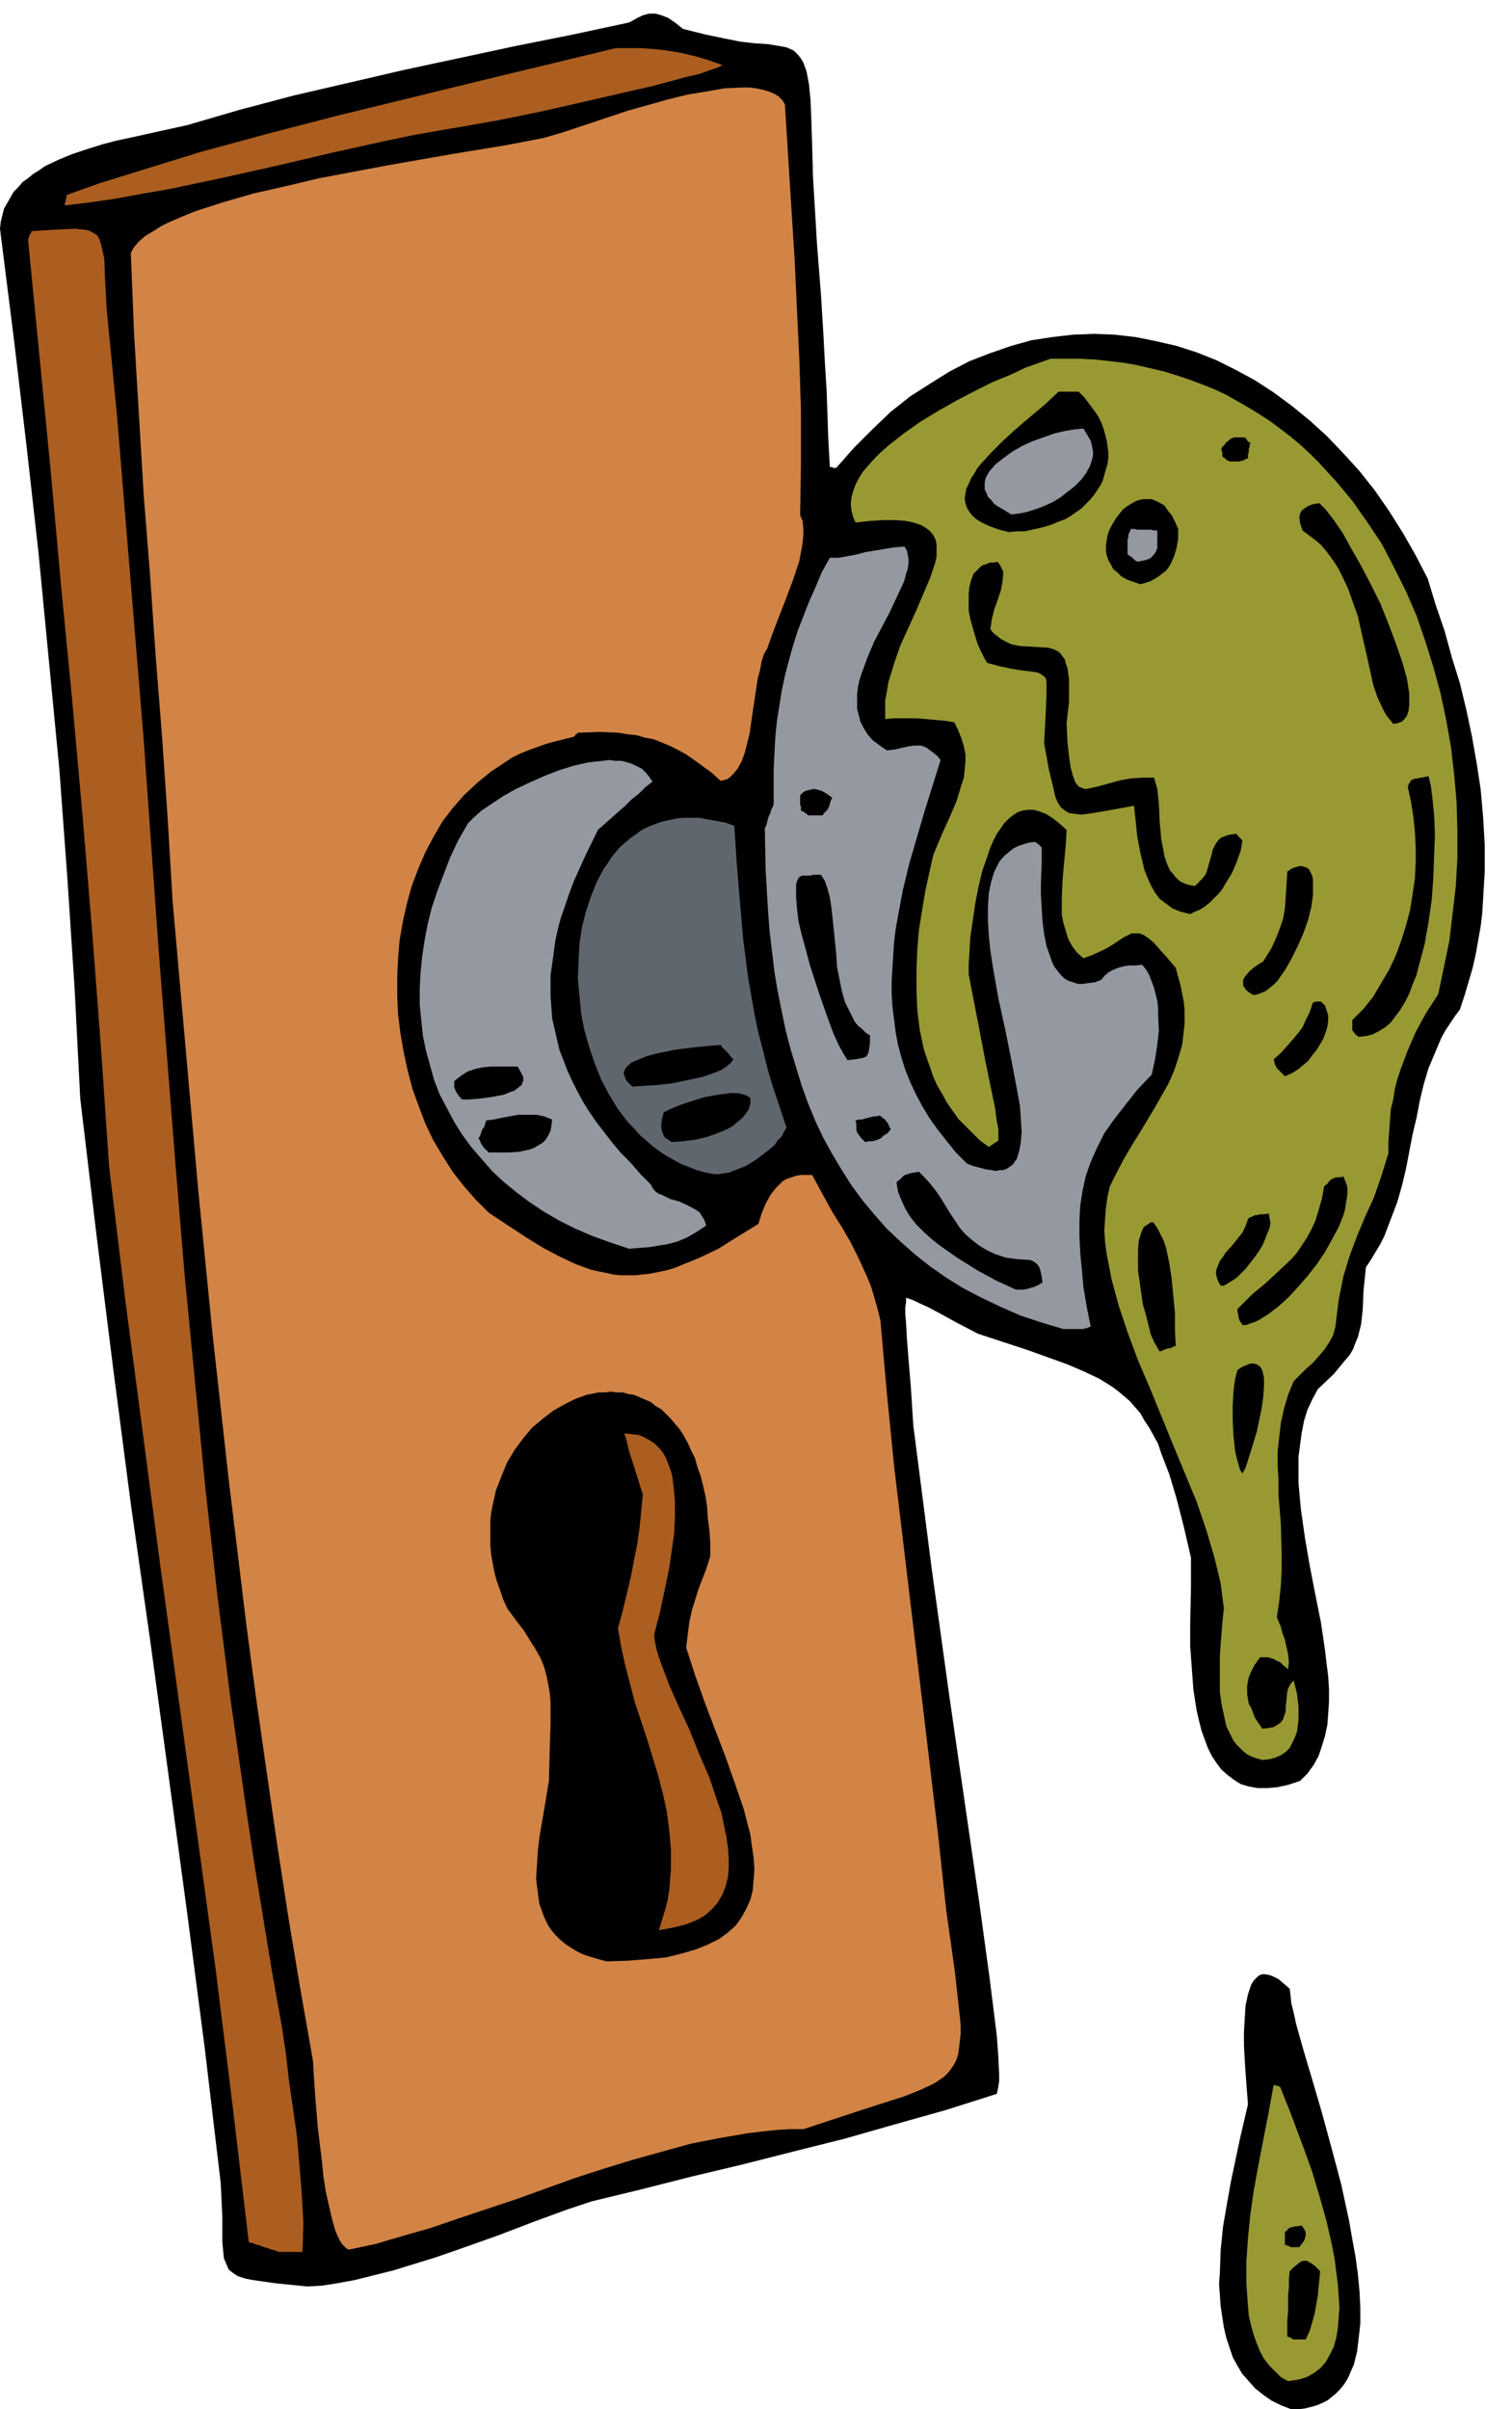 <svg xmlns="http://www.w3.org/2000/svg" fill-rule="evenodd" height="960" preserveAspectRatio="none" stroke-linecap="round" viewBox="0 0 1884 3002" width="6.276in"><style>.brush1{fill:#000}.pen1{stroke:none}.brush2{fill:#993}.brush3{fill:#ab5e1f}.brush5{fill:#9499a1}</style><path class="pen1 brush1" d="m1609 3002-13-5-12-6-10-7-10-8-8-9-8-9-6-10-6-11-4-12-4-12-3-13-2-13-2-13-1-14-1-14 1-14 1-29 3-29 5-29 5-28 11-52 10-43-1-13-2-26-1-16-1-18v-17l1-17 1-16 3-14 2-6 2-6 3-5 3-3 3-3 4-2h5l5 1 5 2 6 3 7 6 7 6 1 8 1 10 3 12 3 14 9 32 11 37 12 41 12 44 12 45 10 46 4 23 4 22 3 22 2 21 1 21v19l-2 18-2 17-4 16-6 14-3 6-4 6-5 6-4 4-6 5-5 4-6 3-7 3-7 2-8 2-8 1h-9z"/><path class="pen1 brush2" d="m1605 2967-9-5-7-7-7-7-7-9-5-9-4-10-4-11-3-11-3-13-1-12-1-14-1-13v-28l2-29 3-30 4-28 5-28 5-26 9-46 6-33h2l1 1h2l2 1h1l12 30 18 48 10 28 9 30 9 32 7 31 3 16 2 16 2 15 1 15 1 14-1 13-1 13-2 12-3 11-5 10-5 9-7 8-8 6-9 5-10 3-13 2z"/><path class="pen1 brush1" d="m1611 2915-1-1-1-1h-2v-1h-2l-1-1v-20l1-11v-20l1-10v-10l1-10 5-5 5-4 4-3 3-1h4l4 2 6 4 7 7-1 10-1 10-1 11-2 11-2 11-3 11-3 10-5 11h-16zm-1228-66-40-4-28-4-10-2-9-3-6-4-5-4-3-7-3-7-1-10-1-11v-31l-2-42-20-169-22-169-23-170-23-169-24-169-22-169-21-168-20-168-7-137-9-137-10-136-13-135-13-135-15-134-16-135L0 285l1-9 2-8 2-8 4-7 4-7 4-7 6-6 5-6 7-5 6-5 8-5 7-5 17-8 17-7 18-6 19-6 19-5 19-4 36-8 32-7 65-19 68-18 69-16 69-16 70-15 70-15 70-14 70-15 9-5 8-4 8-2h8l7 2 8 3 9 6 10 8 28 7 24 5 20 4 18 2 16 1 12 2 11 2 9 4 3 3 3 3 3 4 3 5 4 11 3 16 2 20 1 26 1 31 1 38 5 84 5 64 3 49 2 38 2 31 1 29 1 30 2 37h3l1 1h4l22-25 23-23 23-22 24-19 25-16 24-15 25-13 26-10 26-9 25-7 26-4 26-3 26-1 26 1 26 3 25 5 26 6 25 8 25 10 24 12 24 13 23 15 23 17 22 18 21 19 21 22 20 22 19 24 18 26 17 27 16 28 15 29 10 33 11 32 9 33 10 32 8 33 7 33 6 34 5 33 3 34 2 34v34l-2 34-1 17-2 17-3 17-3 17-4 18-5 17-5 17-6 18-6 8-6 9-6 9-5 9-8 19-8 19-6 20-5 21-4 21-5 21-4 21-4 21-5 21-6 21-8 21-8 21-5 10-6 10-6 10-6 9-3 29-1 24-2 18-4 16-3 7-3 8-4 7-6 7-14 17-20 19-7 13-6 13-4 13-3 15-2 15-2 15v33l3 33 5 35 6 35 7 36 7 35 5 34 2 17 2 16 1 16v15l-1 15-1 14-3 14-4 13-4 12-6 11-8 11-9 9-15 5-14 3-12 1h-12l-11-2-10-3-8-5-8-6-8-7-6-8-6-9-5-10-4-11-4-11-3-12-3-13-4-26-2-27-2-27v-26l1-48v-36l-9-39-9-35-9-30-10-26-4-12-6-11-5-9-6-9-5-9-7-8-6-7-7-6-7-6-8-6-8-5-8-5-19-9-21-9-50-18-61-20-27-14-20-11-15-8-11-5-6-3-5-2-3-1-3-1v6l-1 6v8l1 12 1 18 2 26 3 36 3 47 23 179 22 159 20 138 17 117 13 95 9 72 2 27 1 22v8l-1 7-1 5-1 4-63 20-64 18-63 18-64 16-63 16-63 15-63 16-62 15-30 10-41 15-47 18-51 18-26 9-26 8-26 8-24 6-24 6-22 4-19 3-18 1z"/><path class="pen1 brush3" d="m347 2806-4-2-5-1-5-2-4-1-5-2-4-1-5-2-5-1-20-169-21-169-23-168-23-168-23-167-22-167-22-167-20-165-10-146-11-145-12-145-13-145-14-144-13-144-14-143-14-143v-1l1-2v-1l1-2v-1l1-1 1-1v-2l32-2 23-1 9 1 7 1 6 3 5 3 3 5 2 7 2 8 2 10 1 27 2 36 13 134 11 134 11 133 11 134 19 267 21 267 11 133 13 134 13 133 15 134 17 134 19 133 10 67 11 67 11 67 12 67 5 33 4 35 5 34 5 36 3 35 3 36 2 36-1 37h-30z"/><path class="pen1" style="fill:#d18445" d="m435 2803-3-1-3-3-3-3-3-5-5-11-4-14-4-17-4-18-3-19-2-20-5-41-3-36-2-29-1-18-16-91-15-90-14-91-13-90-13-91-12-90-11-91-11-90-20-180-18-181-16-180-16-181-6-101-7-102-8-101-7-101-8-101-6-101-6-100-4-100 4-7 6-7 8-7 10-6 11-7 13-6 14-6 15-6 34-11 38-11 40-9 42-10 85-16 80-14 67-11 47-9 24-7 36-12 45-15 50-14 24-6 24-4 23-4 21-1h10l8 1 9 2 7 2 7 3 5 3 5 5 3 5 4 64 4 64 4 63 3 64 3 63 2 64v65l-1 65 3 7 1 9v9l-1 10-2 11-2 11-4 12-4 12-9 24-9 23-8 21-6 17-4 7-3 9-2 11-3 11-4 27-4 27-2 14-3 12-3 12-4 11-5 9-6 7-3 3-4 3-4 1-4 1-11-10-11-8-11-8-10-7-11-6-10-5-10-4-10-4-11-2-10-3-11-1-11-2-24-1-26 1h-1l-1 1-1 1h-1v1l-1 1-1 1-12 3-12 3-11 3-11 4-11 4-10 4-10 5-9 6-18 12-17 14-16 15-14 16-13 17-11 19-10 19-9 21-8 21-6 22-5 22-4 23-2 23-1 23v24l1 23 3 24 4 23 5 23 6 23 8 22 8 21 10 21 12 20 12 19 14 18 15 17 16 16 24 16 23 15 21 13 21 11 19 9 19 7 9 2 10 2 9 2 9 1h19l9-1 9-1 10-2 10-2 10-3 10-4 22-9 23-11 24-15 26-16 4-13 5-12 6-11 7-9 4-4 4-4 5-3 6-2 6-2 6-1h14l13 24 12 22 12 19 11 19 10 20 10 22 5 12 4 13 4 14 4 16 8 90 9 91 11 92 11 92 11 92 11 92 11 93 10 93 11 78 6 55 1 11v10l-1 9-1 9-1 7-2 7-3 6-4 6-4 5-5 5-6 4-6 4-17 8-20 8-53 17-73 24h-17l-17 1-18 2-17 2-35 6-36 7-36 10-36 10-36 11-37 12-72 26-72 24-35 12-35 10-34 10-33 7z"/><path class="pen1 brush1" d="M1609 2800h-1l-1-1h-1l-1-1h-2l-1-1h-1v-16l3-2 1-2 2-1 2-1h2l3-1h3l5-1 2 3 2 3 1 3v3l-1 4-1 3-3 4-3 4h-10zm-853-356-11-3-10-3-9-3-8-4-8-5-6-4-7-6-5-5-5-6-4-6-3-6-3-7-5-14-2-15-2-16 1-16 1-17 2-18 6-35 6-36 1-40 1-32v-26l-1-12-2-11-2-10-3-11-4-10-6-11-7-11-8-13-10-13-11-15-5-11-4-12-4-11-3-11-2-11-2-11-1-11v-31l1-10 2-10 4-18 7-18 7-17 9-15 11-15 11-13 13-11 13-10 14-8 14-7 14-5 15-3h8l7-1 7 1h8l7 2 7 1 7 3 7 3 7 3 6 5 7 4 6 6 6 6 5 6 6 7 5 8 5 9 4 9 5 10 3 11 4 11 3 12 3 13 2 13 1 15 2 15 1 15v17l-5 16-5 13-5 13-4 13-4 13-3 14-2 15-2 17 11 34 12 34 13 34 13 34 12 34 11 32 4 16 4 15 2 15 2 14 1 14-1 13-1 13-3 12-5 11-6 11-7 10-10 9-11 8-14 7-15 6-17 5-20 5-22 2-25 2-27 1z"/><path class="pen1 brush3" d="m821 2405 4-13 4-13 3-12 2-13 1-12 1-13v-24l-2-23-3-24-5-23-6-23-14-46-15-45-6-23-6-23-5-23-4-23 6-22 5-21 5-21 4-21 4-20 3-21 2-20 2-21-3-9-3-10-3-9-3-10-3-9-3-10-2-9-3-10 9 1 9 1 7 3 7 4 6 4 5 5 5 6 4 7 3 8 3 8 2 8 1 9 2 19v21l-1 21-3 21-3 21-4 20-8 37-7 27 1 8 2 10 3 10 4 11 9 24 12 27 13 28 12 30 13 30 10 30 5 14 3 15 3 14 2 14 1 13v13l-1 11-3 12-4 10-6 10-7 8-9 8-11 6-13 5-16 4-17 3z"/><path class="pen1 brush2" d="m1573 2193-7-2-6-2-6-3-5-4-4-4-4-4-4-5-3-6-6-12-3-14-3-14-2-15v-45l1-14 2-26 2-19-2-15-2-16-4-17-4-16-10-34-12-35-29-70-29-71-15-35-13-35-11-33-9-33-3-16-3-15-2-15-1-15 1-15 1-13 2-14 3-13 9-18 9-17 10-17 10-16 18-30 17-30 7-16 5-15 5-17 2-17 1-9v-18l-1-10-2-10-2-10-3-11-3-11-11-13-9-10-7-8-7-6-6-4-5-2h-10l-10 5-12 8-8 5-8 4-11 5-11 4-8-7-6-8-5-9-3-10-3-10-2-10v-22l1-22 2-22 2-21 1-19-9-8-9-7-8-5-8-3-7-2h-7l-7 1-6 2-6 4-5 4-6 6-4 6-5 7-4 8-4 9-3 9-7 20-5 21-4 21-3 21-3 20-1 18-1 16v12l12 62 9 47 7 34 5 24 2 16 2 10v14l-1 1-2 1-1 1-2 1-1 1-2 1-1 1-2 1-11-8-9-9-9-9-9-9-7-10-7-10-6-11-6-10-5-11-4-12-4-11-4-12-5-24-3-24-1-25v-25l1-26 2-24 4-25 4-24 5-23 5-22 10-24 10-22 9-21 6-20 3-9 1-10 1-10v-9l-2-10-3-10-4-10-5-10-12-2-12-1-11-1-11-1h-30l-10 1v-23l2-11 2-12 7-23 8-23 20-44 17-40 3-9 3-9 2-8v-15l-1-6-3-6-4-5-5-4-7-4-9-3-10-2-13-1h-14l-16 1-19 2-3-7-2-8-1-8 1-8 2-8 3-8 4-8 5-8 7-8 7-8 8-8 9-8 19-15 21-15 23-14 23-13 23-12 22-11 22-9 19-9 17-6 14-5h37l19 1 18 2 17 2 17 3 17 4 17 4 16 5 15 5 16 6 15 6 15 7 14 8 14 8 13 8 14 9 12 9 13 10 12 10 12 11 11 11 11 12 11 12 20 24 19 27 18 27 15 29 15 30 13 30 11 32 10 32 9 33 7 33 6 34 4 35 3 34 1 35v34l-2 35-4 34-4 34-7 34-7 33-15 23-13 24-10 23-9 24-4 12-3 12-2 13-3 12-1 14-1 13-1 14v14l-9 29-9 26-11 24-10 24-9 24-8 26-3 15-3 15-2 16-2 17-3 11-5 9-6 9-7 8-7 8-8 7-8 8-8 8-7 17-5 17-4 18-2 17-2 18v18l1 18v18l3 37 1 38v19l-1 19-2 20-3 20 2 5 3 7 2 8 3 8 2 9 2 9 1 10-1 9-6-5-4-4-5-2-3-2-4-1-3-1h-10l-7 10-5 10-2 5-1 5-1 5v11l1 6 1 6 3 5 5 13 9 13 8-1 6-1 5-3 4-3 3-4 1-4 2-5v-5l1-10 1-10 1-4 2-4 2-3 3-3 4 16 2 16v17l-1 8-1 7-3 8-3 6-3 6-5 5-6 4-7 3-7 2-9 1z"/><path class="pen1 brush1" d="m1548 1836-3-5-2-7-2-7-2-9-2-18-1-20v-19l1-18 2-15 3-11 6-4 5-2 5-2h4l4 1 3 2 2 2 2 4 2 9v11l-1 13-2 14-6 29-8 26-6 19-4 7zm-103-152-3-5-4-7-4-9-3-12-3-12-4-14-2-14-2-14-2-14v-26l1-11 3-10 3-7 3-2 3-2 3-2h3l5 7 4 8 4 8 3 9 4 19 3 20 2 21 2 21v21l1 20-3 1-2 1-2 1h-3l-2 1-3 1-2 1-3 1z"/><path class="pen1 brush5" d="m1325 1656-27-8-27-9-25-11-23-11-23-12-21-13-20-14-19-15-18-16-17-16-15-17-15-18-14-19-12-19-12-20-11-20-10-21-9-22-8-22-7-23-7-23-6-23-5-24-5-25-4-24-3-25-3-25-2-26-3-51-1-52 2-4 1-4 1-4 1-3 2-4 1-4 2-4 1-3v-42l1-21 1-20 2-20 3-19 3-19 4-19 5-19 5-18 6-19 7-18 7-18 8-18 8-19 10-18h11l11-2 11-2 11-3 12-2 12-2 12-2 13-1 3 5 1 5 1 5v6l-1 7-2 6-2 8-3 7-16 34-19 36-8 19-7 19-3 9-2 9-1 9v18l2 8 2 8 4 8 5 8 6 7 8 6 10 7 9-1 9-2 9-2 7-1h8l4 1 4 2 4 3 4 3 5 4 4 5-20 64-19 65-8 33-6 32-3 17-2 16-1 16-1 16-1 16v16l1 16 2 16 2 16 3 16 4 15 5 16 6 15 7 15 8 15 9 15 10 14 11 14 12 15 14 14 8 3 8 2 7 2 7 1 5 1 6-1h4l5-2 3-2 4-3 2-3 3-4 3-10 2-11 1-13-1-15-1-16-3-17-7-37-8-40-9-41-7-40-3-20-2-19-1-18v-17l1-17 3-14 2-7 2-6 3-6 3-6 4-5 4-4 5-4 5-4 6-3 6-2 7-2 8-1 1 1 1 1h1l1 1 1 1 1 1 1 1 1 1v17l-1 27v15l1 17 1 16 2 16 3 15 5 14 2 6 3 6 4 5 4 5 4 4 5 3 6 2 6 2h6l7-1 8-1 8-3 5-6 5-4 6-3 5-2 7-2 7-1h8l8-1 5 6 4 7 3 8 3 8 2 8 2 8 1 9v9l1 19-2 18-3 19-4 18-18 19-15 19-14 18-12 17-9 18-8 18-6 17-4 18-3 19-1 19v19l1 21 2 21 2 22 4 24 5 25-3 1-2 1h-2l-2 1h-25z"/><path class="pen1 brush1" d="m1548 1651-1-2-2-3-1-1v-2l-1-2v-3l-1-3v-4l18-18 18-15 16-15 15-14 7-8 6-9 6-9 6-11 5-11 4-13 4-14 3-16 4-3 2-3 2-2 2-1 2-1 3-1h4l5-1 2 5 2 5 1 5v6l-1 7-1 6-1 7-2 7-6 15-8 15-9 16-10 15-11 14-12 14-12 13-12 11-13 10-11 7-6 3-6 2-5 2h-5zm-282-44-24-11-24-13-24-15-23-16-10-8-10-9-9-9-8-10-6-10-5-11-4-10-2-12 4-3 3-3 2-2 2-1 3-1 3-1 5-1 6-1 8 8 7 8 7 9 6 9 11 18 12 18 7 8 8 7 9 7 10 6 11 5 12 4 15 2 16 1 4 2 3 2 2 2 2 3 1 3 1 4 1 5 1 7-5 3-4 2-3 1-4 1-3 1-5 1h-9zm255-5-3-5-2-6-1-5 1-5 2-5 2-5 4-5 3-5 9-10 8-10 4-5 3-6 2-5 2-6 2-2 3-1 2-1 2-1h3l3-1h5l6-1 1 6 1 6-1 6-3 7-3 8-3 7-5 8-5 7-11 14-11 11-6 4-5 3-5 3h-4z"/><path class="pen1 brush5" d="m784 1556-24-8-22-8-21-9-20-10-19-11-18-12-16-12-16-13-15-14-13-15-13-15-11-15-10-16-9-17-9-17-7-18-5-18-5-18-4-19-2-19-2-20v-20l1-20 2-20 3-20 4-21 5-20 7-21 8-21 8-21 10-21 12-21 7-7 10-9 12-8 15-10 16-9 17-8 18-8 18-7 19-6 18-4 9-1 9-1 8-1 8 1h7l8 2 6 2 6 3 6 3 5 5 4 5 4 6-9 7-8 8-9 7-8 8-9 8-8 7-9 8-8 7-16 33-14 31-6 16-5 15-5 14-4 15-3 14-2 15-2 14-2 14v27l1 13 1 14 3 13 3 13 3 13 5 13 5 13 6 13 6 12 7 13 8 13 9 13 10 13 10 13 11 13 12 12 12 14 13 13 2 4 3 4 4 3 5 2 10 5 11 3 11 5 11 6 4 3 3 5 3 5 2 6-12 8-12 7-12 5-11 3-12 2-12 2-13 1-12 1z"/><path class="pen1" style="fill:#5f666e" d="m890 1463-11-2-11-3-10-4-10-4-9-5-9-5-9-6-8-6-8-7-8-7-7-8-7-7-13-17-11-18-10-19-8-20-7-21-6-21-4-21-2-22-2-21 1-22 1-21 3-20 5-20 6-18 7-18 9-17 5-7 5-8 5-6 6-7 7-6 6-5 7-5 7-5 8-4 8-3 8-3 9-2 9-2 10-1h19l11 2 11 2 11 2 11 4 3 47 4 48 4 46 6 47 4 23 4 23 5 24 6 23 6 24 7 23 8 24 8 24-3 5-3 6-5 5-4 6-11 9-12 9-13 8-13 5-7 3-7 1-6 1h-6z"/><path class="pen1 brush1" d="m609 1436-3-3-2-2-2-2-1-2-1-1-1-2-1-3-2-3 2-2 1-3 1-3 1-3 2-2 1-3 1-3 1-3 9-1 9-2 11-2 11-2h22l10 2 10 4-1 8-1 6-3 6-3 5-4 4-5 3-5 3-5 2-13 3-13 1h-26zm228-13-3-2-3-2-2-1-2-3-2-5-1-5v-5l1-6 1-4 1-4 8-4 12-5 15-5 16-5 17-3 15-2h8l6 1 6 2 5 3v7l-2 7-4 6-4 5-6 5-6 5-7 4-7 3-16 6-16 4-16 2-14 1zm241 0-5-5-3-4-2-3-1-3v-8l-1-4 4-1h4l3-1 4-1 4-1 4-1h3l4-1 3 2 2 2 2 1 1 2 2 2 1 2 1 3 2 3-4 5-5 3-3 3-4 2-3 1-4 1h-4l-5 1zm-502-53-4-4-2-3-2-3-1-3-1-2v-8l9-7 8-5 9-3 9-2 10-1h34l4 7 3 6v5l-1 2-1 3-4 3-5 4-6 2-7 3-16 3-15 2-13 1h-8zm212-16-4-4-3-3-2-4-1-3-1-3 1-3 1-2 2-3 6-5 9-4 10-4 11-3 24-5 24-3 20-2 13-1 2 3 2 2 2 2 2 2 2 2 2 3 2 2 2 2-4 5-5 4-6 4-7 3-17 6-19 4-19 4-19 2-16 1-14 1zm813-13-4-4-3-3-3-3-1-2-1-2-1-2v-2l-1-3 10-9 7-8 7-8 6-7 6-8 4-9 5-10 4-12h2l1-1h7l5 5 2 6 2 6v7l-1 7-2 7-3 8-4 7-5 8-5 6-5 7-6 5-6 5-6 4-6 3-5 2zm-545-20-5-8-6-11-6-13-6-16-12-34-12-37-5-19-5-18-4-17-2-16-1-14v-16l1-4 2-4 2-2 3-1h10l3-1h10l5 8 3 9 3 11 2 13 3 28 3 30 1 16 3 15 3 15 4 14 6 12 6 12 4 5 5 4 5 5 5 3v10l-1 7-1 5-2 4-4 2-5 1-6 1-9 1zm637-29-4-3-2-3-2-2v-13l14-14 12-15 10-17 10-17 8-17 7-19 6-19 5-19 3-19 3-20 1-20v-19l-1-20-2-19-3-19-4-18 1-1v-2l1-1 1-1v-1l1-1v-1h1l2-1 3-1h3l2-1h3l3-1h2l3-1 3 13 2 16 2 20 1 24-1 25-1 28-2 28-4 28-5 28-7 26-3 12-5 12-4 11-5 10-6 10-6 8-6 8-7 6-8 5-8 4-8 2-9 1zm-131-52-5-3-4-3-2-3-2-3v-7l1-2 2-3 5-6 6-5 6-4 5-3 10-16 6-13 5-13 4-12 2-12 1-14 1-15 1-17 6-4 6-2 5-1 4 1 3 1 3 2 2 4 2 4 1 5v19l-2 15-4 16-6 17-7 16-8 16-8 14-5 7-4 6-5 5-5 4-5 4-5 2-5 2-5 1zm-79-101-12-3-10-4-8-6-8-6-6-8-5-9-4-9-4-10-5-21-4-21-2-20-2-18-33 6-24 4-9 1-8-1-7-1-5-3-5-4-4-6-3-7-2-9-6-25-6-33 2-37 1-25v-14l-1-5-3-3-3-2-4-2-6-1-8-1-9-1-11-2-14-3-15-4-4-7-4-8-4-9-3-10-3-10-3-11-2-10v-21l1-9 2-8 3-8 3-3 3-3 3-3 3-2 4-1 4-2h5l5-1 3 4 2 4 2 4v4l-1 10-2 10-4 12-4 11-3 12-2 13 4 5 5 4 4 3 5 3 9 4 10 2 18 1 17 1 7 2 6 3 3 3 2 3 3 4 1 5 2 5 1 7 1 7v29l-3 26 1 23 2 18 2 14 3 11 3 8 4 5 2 1 3 1 2 1h3l14-3 18-5 11-3 12-2 14-1h15l2 7 2 7 1 9 1 10 1 22 2 22 2 10 2 11 3 9 4 9 3 3 3 4 3 3 3 3 4 2 5 2 4 1 6 1 5-5 4-4 4-5 2-5 3-11 3-10 1-5 2-4 2-4 3-4 3-3 5-2 6-2 8-1h1l1 2 1 1 1 1 1 1 1 1 1 1 1 2-2 12-5 14-6 14-8 13-4 7-5 6-5 5-5 5-6 5-6 4-7 3-6 3zm-474-123h-2l-1-1-1-1-2-1-1-1-1-1h-1l-2-1v-5l-1-2v-12l4-4 4-2 5-1 4-1 5 1 6 2 5 3 7 5-2 4-1 4-1 3-1 2-1 2-2 2-2 2-2 3h-16zm727-114-4-5-4-5-3-5-3-6-6-13-5-15-7-32-8-35-4-18-6-17-6-17-8-17-4-8-5-8-5-7-6-8-6-7-7-6-8-6-8-6-3-9-1-7 1-5 2-4 4-3 5-3 6-2 7-1 8 8 10 13 11 16 11 20 12 21 12 23 12 24 10 25 9 24 8 23 6 21 3 19v15l-1 7-2 6-3 4-3 3-5 2-6 1zm-315-174-9-3-8-3-7-4-5-5-5-4-3-6-3-5-2-6-1-6v-6l1-7 1-6 2-6 3-6 3-5 3-5 4-5 4-5 5-4 5-3 5-3 5-2 5-1h11l5 2 6 3 5 3 4 6 5 6 4 8 4 9v12l-2 12-3 10-4 9-3 5-3 4-4 3-5 4-5 3-5 3-6 2-7 2z"/><path class="pen1 brush5" d="m1417 700-1-1-2-1-1-1-2-2-1-1-2-1-1-1-2-1v-19l1-3v-3l1-2 1-2 1-3h4l4 1h17l4 1h4v22l-2 5-3 4-4 4-6 2-10 2z"/><path class="pen1 brush1" d="m1257 663-12-3-11-4-9-4-7-4-6-5-4-5-3-5-2-6-1-6 1-6 1-6 3-6 3-7 4-6 4-7 6-7 12-13 13-13 14-13 14-12 25-21 17-16h25l7 7 6 8 6 8 5 7 4 8 3 8 2 7 2 8 1 7 1 8v7l-1 7-2 7-2 7-2 7-3 6-4 6-4 6-5 6-5 5-6 6-6 4-7 5-7 4-8 3-7 3-9 3-8 2-9 2-9 2h-10l-10 1z"/><path class="pen1 brush5" d="m1260 641-8-5-7-4-6-4-4-5-4-4-2-5-2-4v-9l1-5 2-4 3-5 7-8 10-8 11-8 12-7 13-6 14-5 14-5 13-3 12-2 11-1 3 5 3 5 3 5 1 4 1 5 1 5v4l-1 5-3 9-5 9-6 8-8 8-9 7-9 7-10 6-11 5-11 4-10 3-10 2-9 1z"/><path class="pen1 brush1" d="m1532 575-1-1h-1l-2-1-1-1v-1h-1l-1-1h-1l-1-2v-5l-1-1v-4l4-4 2-3 3-2 2-2 2-1 4-1h12l1 1 1 1 1 1v1l1 1 1 1h1l1 1-1 3v2l-1 2v5l-1 2v5l-3 1-3 2h-2l-2 1h-13z"/><path class="pen1 brush3" d="M81 256v-4l1-1v-4l1-1v-3l42-15 42-13 42-13 42-13 85-23 85-22 86-21 86-21 87-21 87-21h31l16 1 17 2 18 3 17 4 17 5 17 6-5 3-9 3-14 5-17 4-41 11-48 11-48 11-44 10-34 7-20 4-34 6-35 6-34 6-34 7-68 15-68 16-67 15-66 14-34 6-33 6-33 5-33 4z"/></svg>
